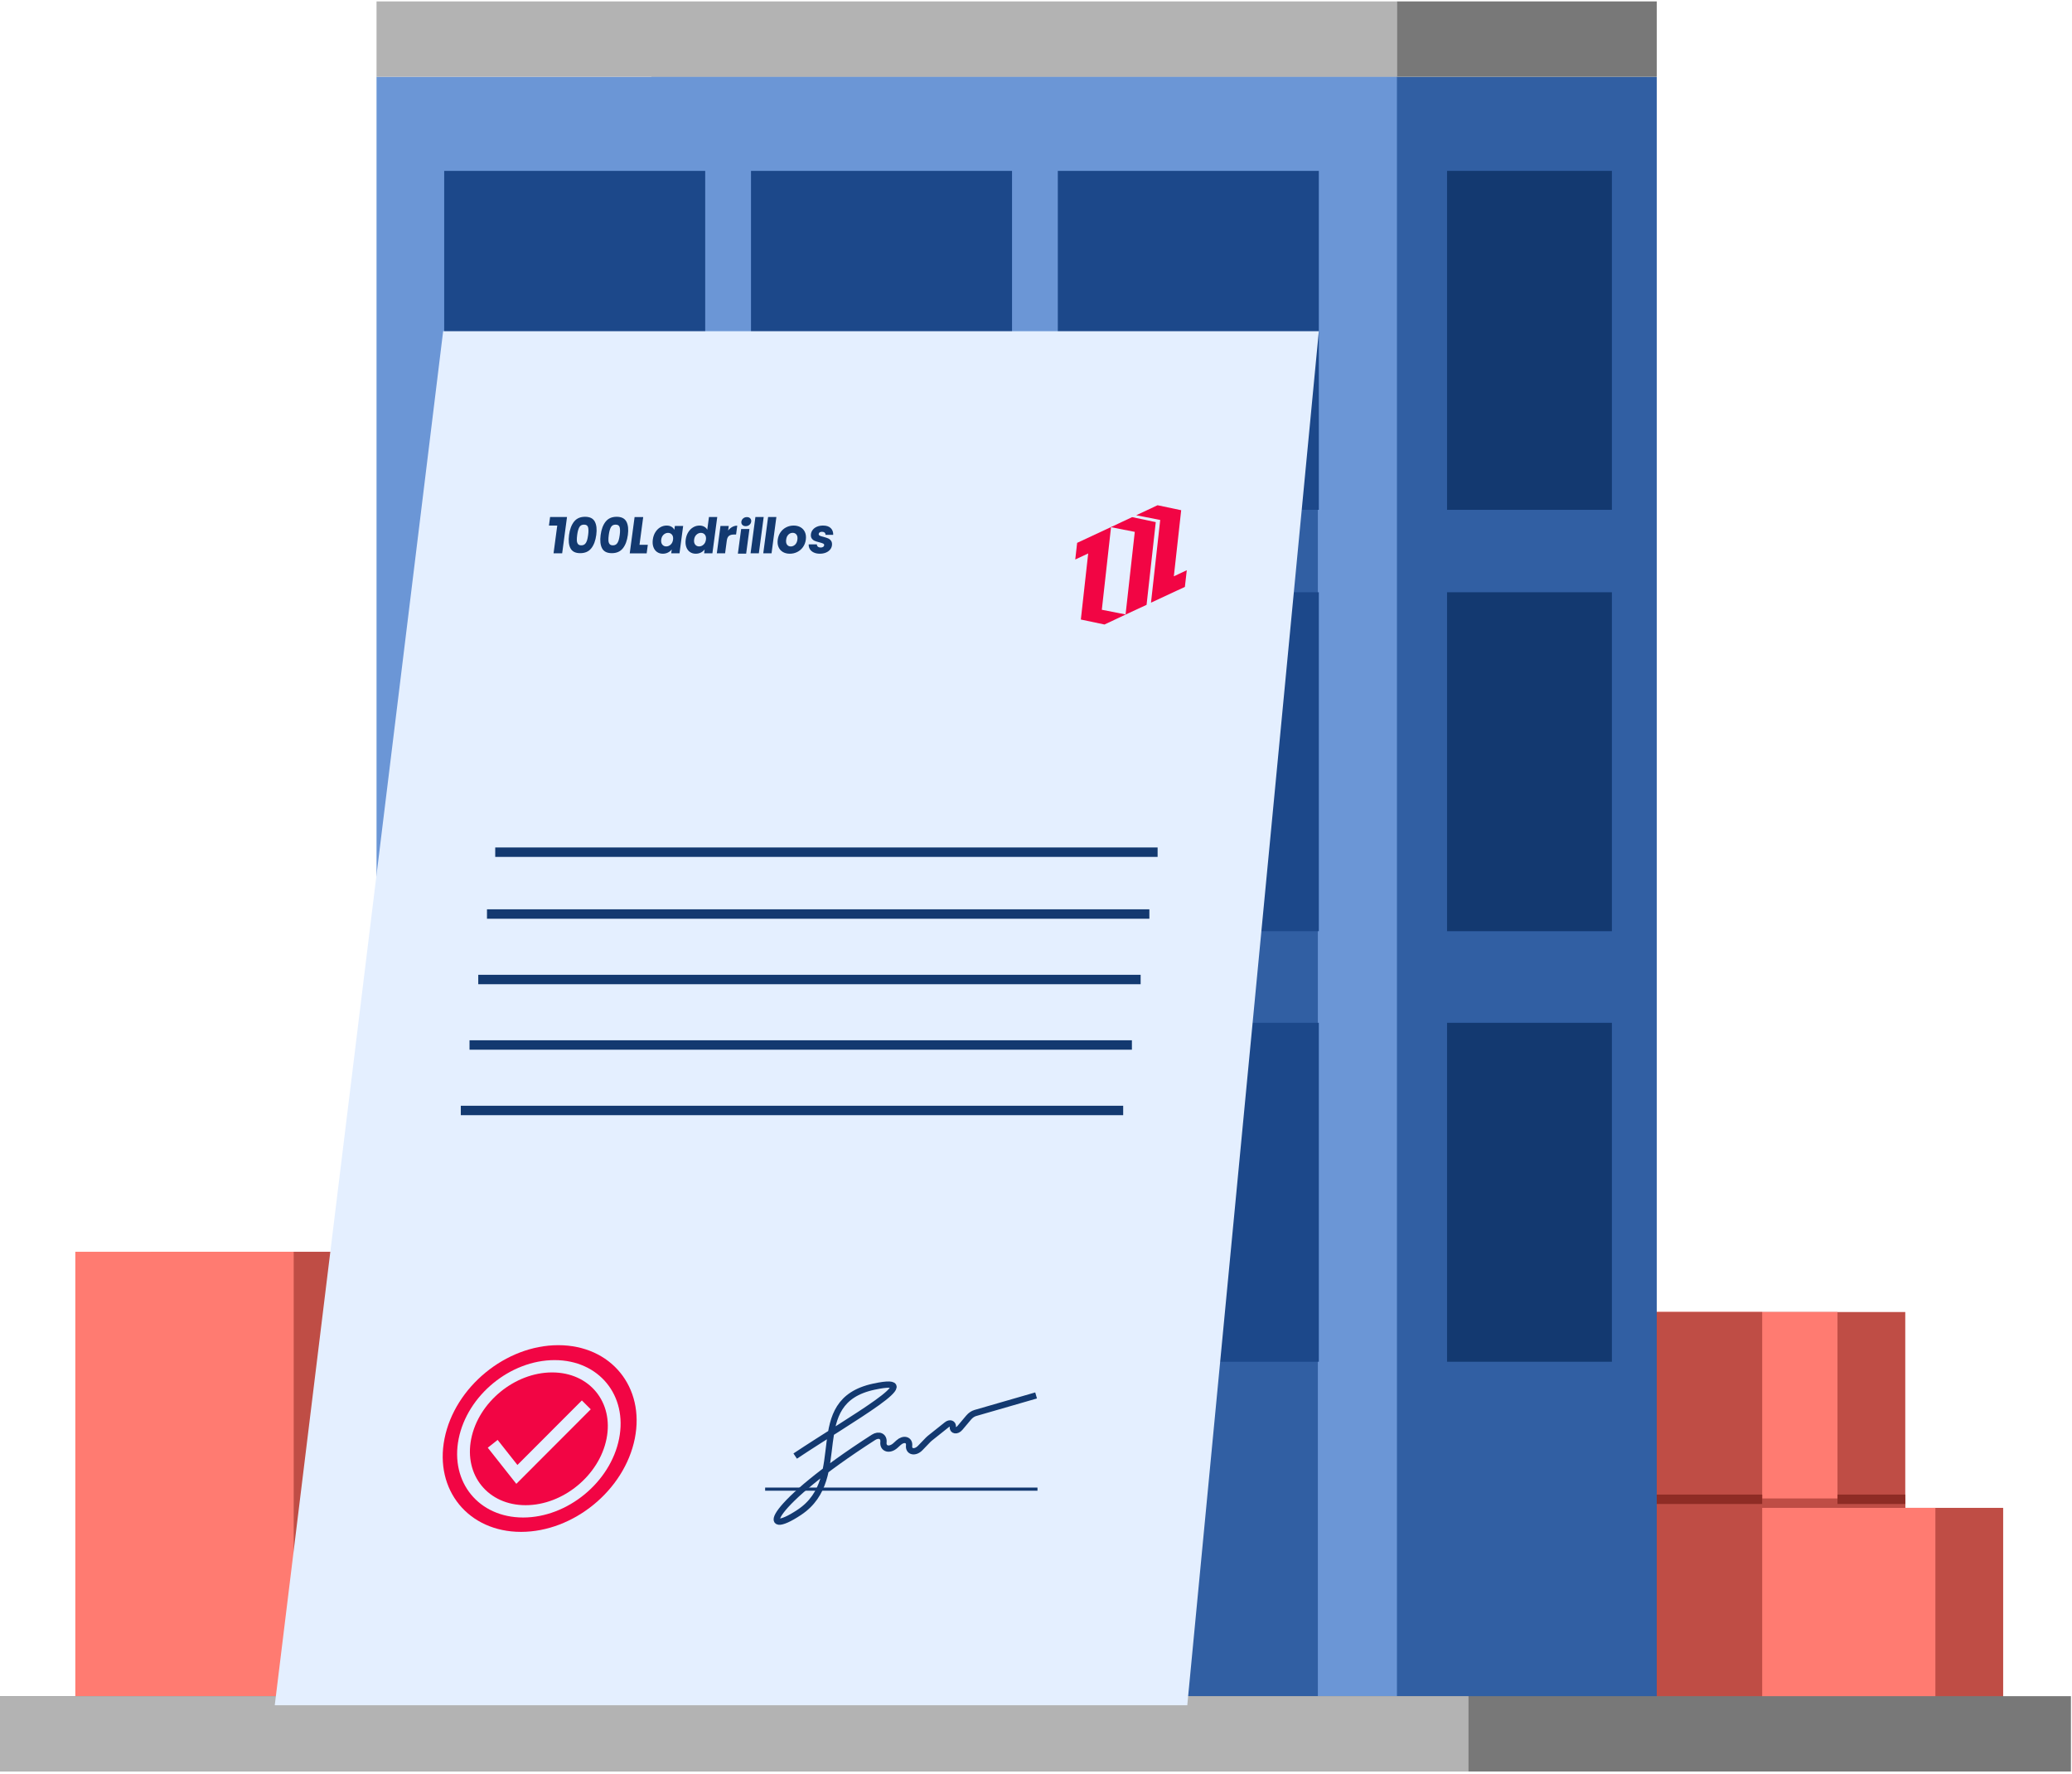 <svg width="660" height="565" viewBox="0 0 660 565" fill="none" xmlns="http://www.w3.org/2000/svg"> <rect x="477.355" y="417.837" width="129.534" height="62.368" fill="#BF4D45"/> <rect x="455.766" y="417.837" width="129.534" height="62.368" fill="#FF7B71"/> <rect x="508.539" y="480.205" width="129.534" height="62.368" fill="#BF4D45"/> <rect x="486.949" y="480.205" width="129.534" height="62.368" fill="#FF7B71"/> <rect x="486.949" y="417.837" width="74.362" height="124.736" fill="#BF4D45"/> <rect width="320.236" height="518.134" transform="matrix(-1 0 0 1 527.727 24.439)" fill="#315FA3"/> <rect width="325.033" height="518.134" transform="matrix(-1 0 0 1 444.973 24.439)" fill="#6B96D6"/> <rect width="203.895" height="434.177" transform="matrix(-1 0 0 1 419.785 108.396)" fill="#315FA3"/> <rect x="47.977" y="542.573" width="143.926" height="69.564" transform="rotate(-90 47.977 542.573)" fill="#BF4D45"/> <rect x="23.988" y="542.573" width="143.926" height="69.564" transform="rotate(-90 23.988 542.573)" fill="#FF7B71"/> <line x1="551.715" y1="478.705" x2="606.887" y2="478.705" stroke="#BF4D45" stroke-width="3"/> <line x1="561.313" y1="477.471" x2="527.73" y2="477.471" stroke="#8E2C25" stroke-width="3"/> <line x1="606.887" y1="477.471" x2="585.298" y2="477.471" stroke="#8E2C25" stroke-width="3"/> <rect x="359.816" y="144.377" width="23.988" height="35.981" fill="#1C488A"/> <rect x="359.816" y="192.353" width="23.988" height="35.981" fill="#1C488A"/> <rect x="359.816" y="240.328" width="23.988" height="35.981" fill="#133970"/> <rect x="359.816" y="288.304" width="23.988" height="35.981" fill="#133970"/> <rect x="359.816" y="336.279" width="23.988" height="35.981" fill="#133970"/> <rect x="359.816" y="384.254" width="23.988" height="35.981" fill="#133970"/> <rect x="359.816" y="432.229" width="23.988" height="35.981" fill="#133970"/> <rect x="119.938" y="0.451" width="325.033" height="23.988" fill="#B3B3B3"/> <rect width="82.757" height="23.988" transform="matrix(-1 0 0 1 527.727 0.451)" fill="#787878"/> <rect y="540.174" width="659.662" height="23.988" fill="#787878"/> <rect y="540.174" width="467.76" height="23.988" fill="#B3B3B3"/> <rect x="345.699" y="126.183" width="59.805" height="58.346" fill="#E4EFFF"/> <rect x="141.488" y="54.421" width="83.143" height="107.94" fill="#1C488A"/> <rect x="239.219" y="54.421" width="83.143" height="107.94" fill="#1C488A"/> <rect x="336.949" y="54.421" width="83.143" height="107.94" fill="#1C488A"/> <rect x="336.949" y="188.617" width="83.143" height="107.94" fill="#1C488A"/> <rect x="336.949" y="325.729" width="83.143" height="107.94" fill="#1C488A"/> <rect x="460.934" y="54.421" width="52.511" height="107.94" fill="#133970"/> <rect x="460.934" y="188.617" width="52.511" height="107.94" fill="#133970"/> <rect x="460.934" y="325.729" width="52.511" height="107.94" fill="#133970"/> <path d="M420.09 105.474H141.158L87.518 543.068H378.186L420.09 105.474Z" fill="#E4EFFF"/> <path d="M157.746 271.393H368.736" stroke="#133970" stroke-width="3"/> <path d="M155.121 291.088H366.111" stroke="#133970" stroke-width="3"/> <path d="M152.34 311.941H363.33" stroke="#133970" stroke-width="3"/> <path d="M149.559 332.795H360.549" stroke="#133970" stroke-width="3"/> <path d="M146.781 353.648H357.771" stroke="#133970" stroke-width="3"/> <path d="M253.293 463.712C270.994 451.929 296.514 437.736 278.405 441.595C255.767 446.42 271.325 470.506 254.619 481.62C241.698 490.216 244.236 479.599 278.224 457.755C279.984 456.624 281.62 457.412 281.413 459.273V459.273C281.173 461.432 283.356 462.048 285.226 460.349L286.228 459.438C287.871 457.945 289.789 458.486 289.578 460.382V460.382C289.355 462.386 291.483 462.839 293.123 461.137L295.656 458.508C295.812 458.346 295.978 458.196 296.15 458.058L301.586 453.728C302.574 452.941 303.624 453.312 303.503 454.405V454.405C303.36 455.692 304.792 455.902 305.773 454.738L308.548 451.444C309.145 450.736 309.905 450.215 310.662 449.996L330.031 444.401" stroke="#133970" stroke-width="2"/> <line x1="243.719" y1="474.242" x2="330.472" y2="474.242" stroke="#133970"/> <circle cx="30.304" cy="30.304" r="30.304" transform="matrix(1 0 -0.196 0.981 147.539 428.395)" fill="#F20544"/> <circle cx="25.55" cy="25.55" r="23.55" transform="matrix(1 0 -0.196 0.981 151.105 433.148)" stroke="#E4EFFF" stroke-width="4"/> <path d="M156.942 459.808L164.641 469.55L186.755 447.409" stroke="#E4EFFF" stroke-width="4"/> <path d="M365.221 192.622L368.148 166.276L360.62 164.689L353.821 167.881L361.464 169.382L358.528 195.721L365.221 192.622Z" fill="#F20544"/> <path d="M377.424 186.906L378.029 181.6L373.908 183.532L376.246 162.486L368.72 160.902L361.919 164.093L369.565 165.595L366.629 191.934L377.424 186.906Z" fill="#F20544"/> <path d="M343.106 172.879L342.504 178.185L346.625 176.253L344.287 197.299L351.812 198.885L358.611 195.691L350.968 194.19L353.904 167.851L343.106 172.879Z" fill="#F20544"/> <path d="M182.851 166.124C183.673 165.092 184.844 164.578 186.367 164.578C187.889 164.578 188.924 165.094 189.47 166.124C190.016 167.156 190.171 168.567 189.932 170.357C189.69 172.169 189.158 173.591 188.337 174.621C187.516 175.653 186.344 176.167 184.822 176.167C183.299 176.167 182.265 175.651 181.718 174.621C181.172 173.59 181.019 172.169 181.261 170.357C181.501 168.567 182.03 167.156 182.851 166.124ZM187.324 167.929C187.174 167.361 186.744 167.078 186.034 167.078C185.323 167.078 184.817 167.362 184.516 167.929C184.214 168.497 183.993 169.306 183.852 170.358C183.758 171.067 183.721 171.653 183.742 172.115C183.763 172.579 183.88 172.954 184.094 173.24C184.308 173.527 184.662 173.669 185.155 173.669C185.648 173.669 186.041 173.525 186.331 173.24C186.62 172.954 186.839 172.579 186.983 172.115C187.128 171.652 187.247 171.066 187.342 170.358C187.481 169.306 187.475 168.497 187.324 167.929Z" fill="#133970"/> <path d="M192.914 166.124C193.735 165.092 194.907 164.578 196.429 164.578C197.952 164.578 198.986 165.094 199.533 166.124C200.079 167.156 200.233 168.567 199.995 170.357C199.753 172.169 199.221 173.591 198.4 174.621C197.578 175.653 196.407 176.167 194.884 176.167C193.362 176.167 192.327 175.651 191.781 174.621C191.235 173.59 191.082 172.169 191.323 170.357C191.562 168.567 192.091 167.156 192.914 166.124ZM197.387 167.929C197.237 167.361 196.806 167.078 196.096 167.078C195.386 167.078 194.88 167.362 194.578 167.929C194.277 168.497 194.055 169.306 193.915 170.358C193.82 171.067 193.783 171.653 193.804 172.115C193.825 172.579 193.942 172.954 194.157 173.24C194.371 173.527 194.724 173.669 195.217 173.669C195.711 173.669 196.103 173.525 196.394 173.24C196.683 172.954 196.901 172.579 197.046 172.115C197.19 171.652 197.31 171.066 197.404 170.358C197.542 169.306 197.537 168.497 197.387 167.929Z" fill="#133970"/> <path d="M208.756 169.483C209.18 168.805 209.704 168.285 210.33 167.92C210.955 167.555 211.622 167.373 212.332 167.373C212.939 167.373 213.454 167.499 213.878 167.748C214.303 167.998 214.612 168.327 214.804 168.732L214.969 167.499H217.608L216.445 176.216H213.806L213.971 174.982C213.66 175.389 213.259 175.716 212.768 175.966C212.277 176.216 211.727 176.341 211.121 176.341C210.421 176.341 209.808 176.156 209.281 175.786C208.755 175.417 208.37 174.891 208.126 174.209C207.883 173.527 207.82 172.738 207.939 171.842C208.06 170.947 208.332 170.16 208.756 169.483ZM214.05 170.28C213.737 169.895 213.318 169.701 212.792 169.701C212.267 169.701 211.797 169.891 211.381 170.271C210.966 170.65 210.713 171.174 210.624 171.841C210.535 172.508 210.648 173.035 210.96 173.427C211.273 173.817 211.693 174.013 212.217 174.013C212.742 174.013 213.212 173.82 213.629 173.435C214.045 173.05 214.299 172.524 214.388 171.857C214.476 171.192 214.363 170.665 214.05 170.28Z" fill="#133970"/> <path d="M219.235 169.482C219.659 168.805 220.183 168.285 220.809 167.92C221.434 167.555 222.1 167.373 222.811 167.373C223.376 167.373 223.877 167.492 224.313 167.731C224.75 167.971 225.074 168.294 225.287 168.7L225.827 164.654H228.466L226.924 176.215H224.284L224.451 174.965C224.148 175.382 223.751 175.716 223.26 175.965C222.769 176.215 222.22 176.341 221.613 176.341C220.903 176.341 220.286 176.155 219.759 175.786C219.232 175.417 218.848 174.89 218.603 174.209C218.36 173.527 218.297 172.737 218.417 171.842C218.538 170.946 218.809 170.16 219.235 169.482ZM224.527 170.279C224.214 169.895 223.795 169.701 223.27 169.701C222.745 169.701 222.274 169.89 221.859 170.27C221.443 170.65 221.19 171.173 221.102 171.84C221.013 172.507 221.125 173.035 221.438 173.427C221.751 173.817 222.17 174.013 222.695 174.013C223.219 174.013 223.689 173.82 224.107 173.434C224.523 173.05 224.776 172.523 224.865 171.857C224.954 171.191 224.841 170.665 224.527 170.279Z" fill="#133970"/> <path d="M233.244 167.819C233.743 167.543 234.277 167.405 234.842 167.405L234.465 170.233H233.74C233.082 170.233 232.569 170.376 232.202 170.662C231.834 170.949 231.603 171.451 231.508 172.169L230.968 176.215H228.329L229.492 167.498H232.13L231.937 168.951C232.308 168.473 232.743 168.095 233.244 167.819Z" fill="#133970"/> <path d="M236.454 167.152C236.197 166.875 236.096 166.534 236.15 166.129C236.206 165.712 236.398 165.367 236.729 165.09C237.059 164.813 237.454 164.676 237.918 164.676C238.37 164.676 238.725 164.813 238.981 165.09C239.238 165.367 239.338 165.712 239.282 166.129C239.228 166.536 239.036 166.877 238.706 167.152C238.375 167.428 237.984 167.566 237.533 167.566C237.071 167.564 236.711 167.427 236.454 167.152ZM238.723 168.471L237.677 176.32H235.038L236.084 168.471H238.723Z" fill="#133970"/> <path d="M243.26 164.656L241.719 176.217H239.08L240.621 164.656H243.26Z" fill="#133970"/> <path d="M247.303 164.656L245.762 176.217H243.123L244.664 164.656H247.303Z" fill="#133970"/> <path d="M249.377 175.795C248.752 175.43 248.292 174.91 247.996 174.232C247.701 173.555 247.613 172.764 247.734 171.858C247.854 170.962 248.154 170.173 248.636 169.491C249.118 168.809 249.723 168.286 250.451 167.921C251.178 167.556 251.963 167.374 252.806 167.374C253.65 167.374 254.387 167.556 255.017 167.921C255.647 168.286 256.112 168.809 256.412 169.491C256.713 170.173 256.802 170.962 256.683 171.858C256.564 172.754 256.261 173.543 255.774 174.225C255.287 174.907 254.677 175.43 253.945 175.795C253.212 176.16 252.423 176.342 251.58 176.342C250.737 176.341 250.002 176.158 249.377 175.795ZM253.251 173.467C253.655 173.092 253.906 172.555 253.998 171.858C254.092 171.16 253.99 170.625 253.696 170.249C253.402 169.874 253.002 169.687 252.498 169.687C251.984 169.687 251.533 169.872 251.144 170.242C250.755 170.611 250.513 171.151 250.419 171.858C250.326 172.556 250.421 173.092 250.706 173.467C250.99 173.842 251.385 174.029 251.89 174.029C252.392 174.029 252.846 173.842 253.251 173.467Z" fill="#133970"/> <path d="M259.21 175.951C258.659 175.691 258.243 175.333 257.965 174.88C257.687 174.427 257.563 173.919 257.597 173.357H260.205C260.195 173.659 260.301 173.904 260.523 174.091C260.745 174.278 261.036 174.372 261.395 174.372C261.725 174.372 261.987 174.308 262.185 174.176C262.382 174.046 262.495 173.877 262.523 173.668C262.556 173.418 262.452 173.233 262.211 173.113C261.97 172.993 261.572 172.86 261.015 172.715C260.417 172.57 259.924 172.416 259.533 172.255C259.143 172.093 258.822 171.839 258.571 171.489C258.319 171.141 258.233 170.67 258.312 170.075C258.379 169.575 258.575 169.119 258.903 168.708C259.231 168.297 259.675 167.971 260.237 167.732C260.799 167.493 261.444 167.373 262.175 167.373C263.254 167.373 264.07 167.644 264.62 168.185C265.169 168.726 265.431 169.445 265.405 170.341H262.966C262.965 170.039 262.866 169.8 262.67 169.622C262.472 169.445 262.193 169.356 261.834 169.356C261.525 169.356 261.281 169.415 261.1 169.535C260.918 169.655 260.815 169.819 260.787 170.027C260.754 170.277 260.861 170.464 261.105 170.589C261.351 170.715 261.742 170.839 262.282 170.964C262.898 171.132 263.396 171.295 263.775 171.456C264.155 171.618 264.472 171.878 264.728 172.237C264.983 172.596 265.076 173.079 265.006 173.681C264.938 174.191 264.736 174.647 264.4 175.048C264.063 175.449 263.615 175.764 263.056 175.993C262.495 176.222 261.866 176.337 261.166 176.337C260.414 176.341 259.762 176.211 259.21 175.951Z" fill="#133970"/> <path d="M177.912 164.654L177.913 164.648H175.223L174.859 167.373H177.503L176.324 176.217H179.07L180.612 164.654H177.912Z" fill="#133970"/> <path d="M203.704 173.503L204.883 164.66H202.137L200.595 176.221H203.295L203.294 176.227H205.985L206.348 173.503H203.704Z" fill="#133970"/> </svg>
